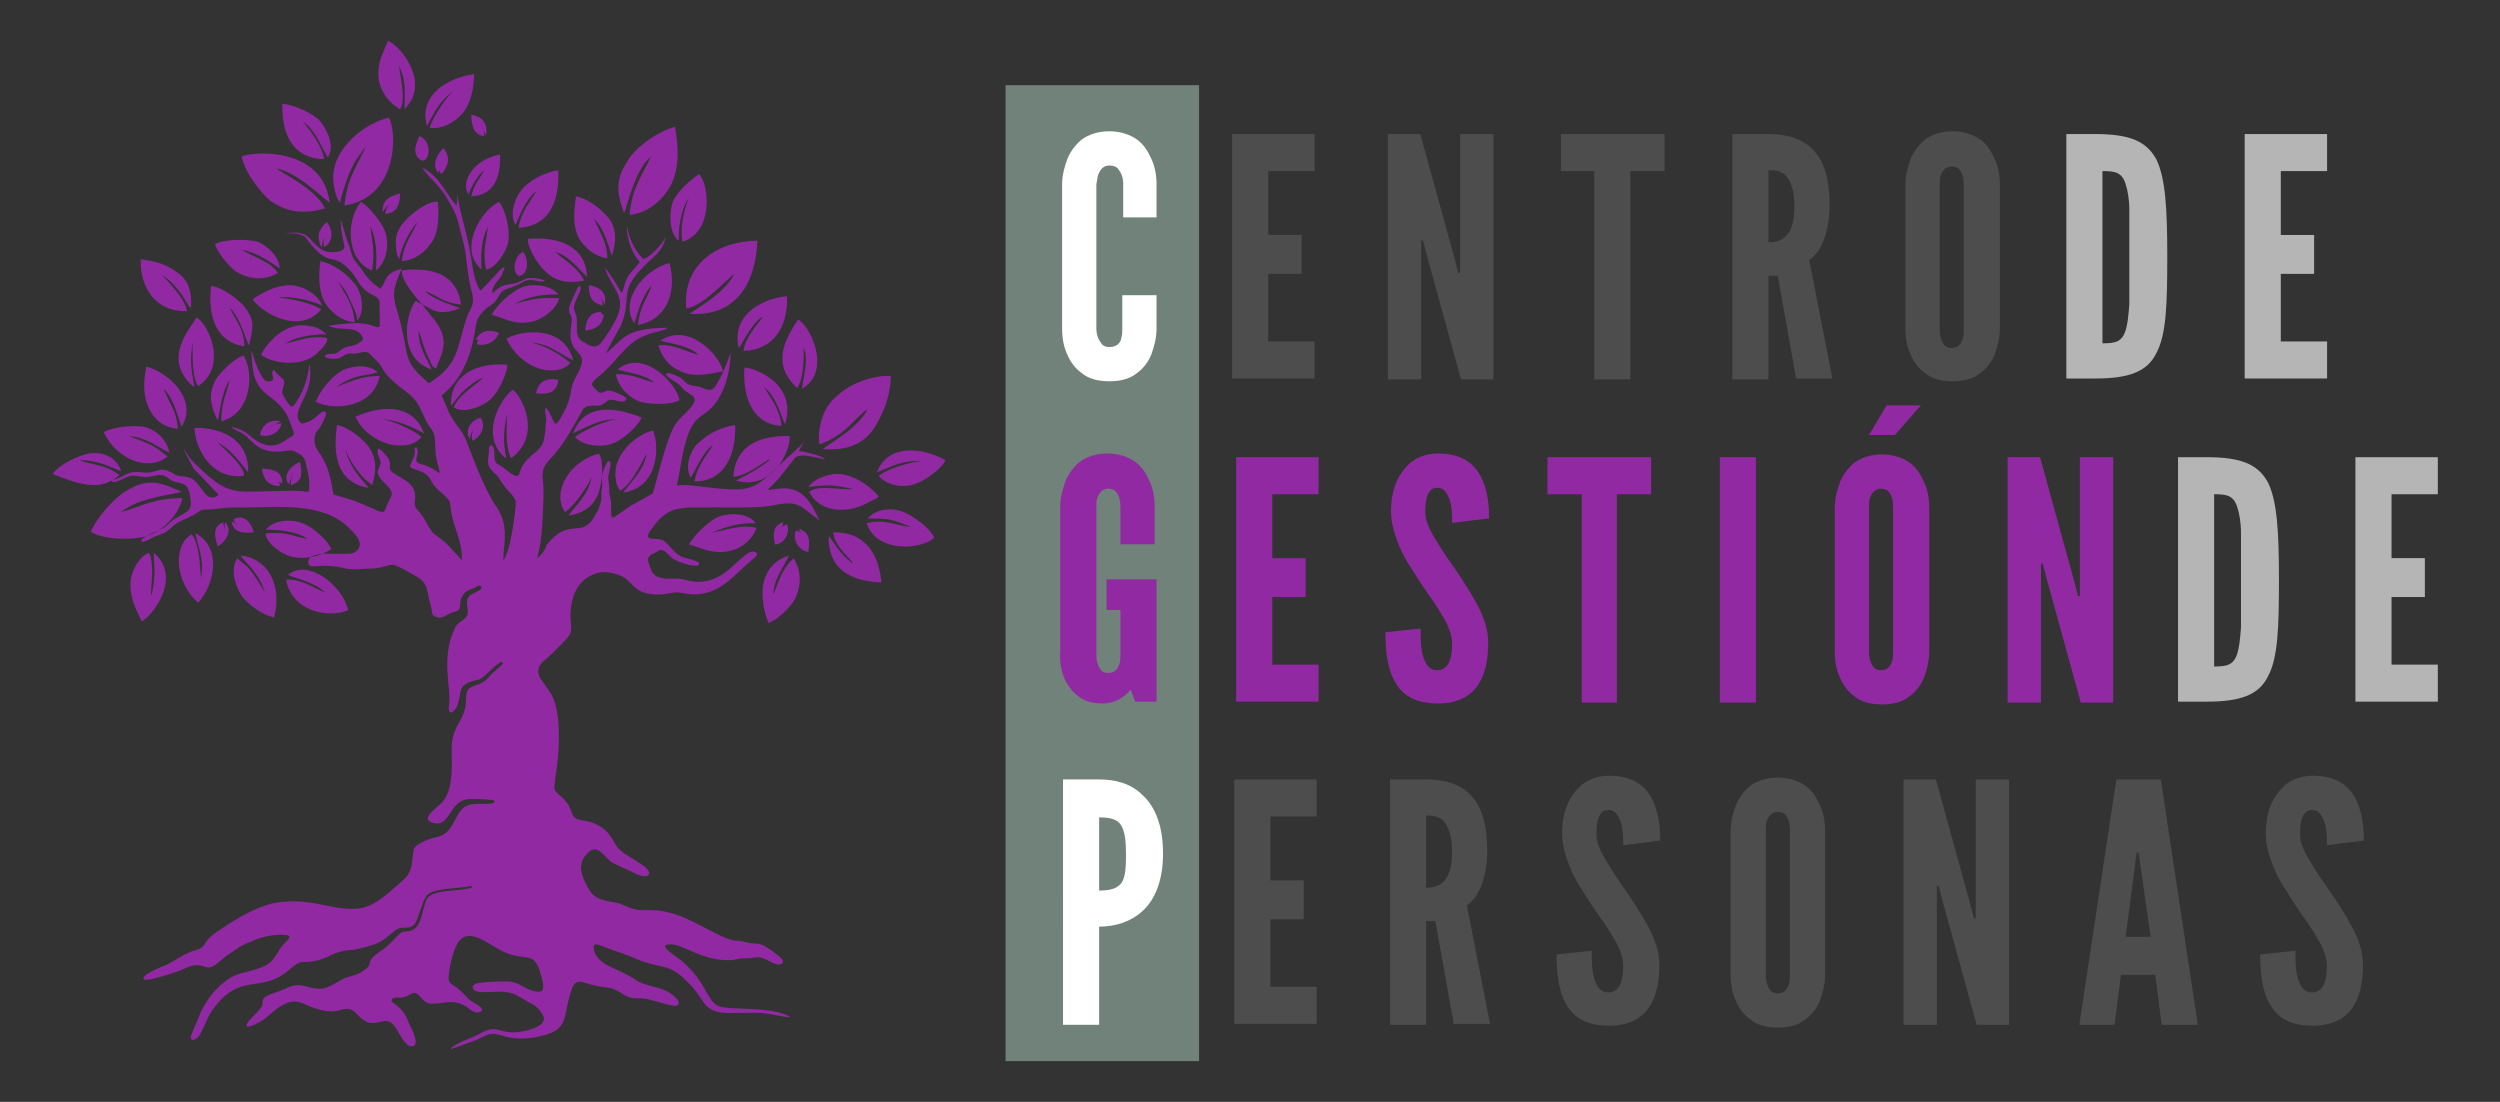 <svg xmlns="http://www.w3.org/2000/svg" xmlns:xlink="http://www.w3.org/1999/xlink" id="Capa_1" x="0px" y="0px" viewBox="0 0 270 119" style="enable-background:new 0 0 270 119;" xml:space="preserve"><rect x="0" y="0" width="270" height="119" fill="#333333" stroke="none"/><style type="text/css">	.st0{fill-rule:evenodd;clip-rule:evenodd;fill:#708279;}	.st1{fill-rule:evenodd;clip-rule:evenodd;fill:#9129A3;}	.st2{fill:#FFFFFF;}	.st3{fill:#4D4D4D;}	.st4{fill:#B5B5B5;}	.st5{fill:#9129A3;}</style><g>	<rect x="108.6" y="9.2" class="st0" width="20.9" height="105.4"></rect>	<path class="st1" d="M41.1,31.2c-1-0.7-1.4-1.1-2.1-2.2c-0.3-0.4-0.9-1-1-1.5c-0.1-0.3-0.1-0.3-0.2-0.7c-0.4-1-0.7-2.1-1-3.1  c0,2.8,1.1,3.2-0.4,3.5c-1.5,0.2-2-0.4-3-1.5c-0.6-0.7-1.8-0.6-2.6-0.5c-0.6,0.1,0.1,0,0.2,0c0.8,0,1.8,0,2.2,0.7  c2.5,3.3,2.6,1.1,4.6,3.3c0.7,0.7,1,1.8,2,2.4c1.4,0.8,1.2,0.5,1.2,2.2c0.1,2.7,0.1,1-2.8,1.1c-0.3,0-2.6,0.2-2.7,0.3  c1.2,0.6,2.9-0.1,3.6,1.1c0.2,0.4,0,0.5-0.3,0.7c-0.4,0.3-0.6,0.3-1,0.4c-1,0.1-1.2,0.8-1.7,0.8c-0.2,0-1.1,0-1,0.3  c0,0.2,1.2,0.4,1.7,0.1c0.5-0.3,0.7-0.5,1.2-0.4c0.6,0,0.8-0.1,1.3-0.2c0.5,0,0.6,0.2,1,0.6c0.5,0.5,0.7,0.6,1,1.2  c0.5,0.9,1.2,1.4,1.9,2c1.6,1.2,1.8,1.4,2.6,3.2c0.6,1.5,1.2,1.2,1.2,3c0,1,0.1,1.6,0.4,2.6c0.3,1.1-0.1,0-2-0.5  c-0.7-0.2-0.4-0.5-0.3-1.1c0.1-0.8-0.4-0.8-0.3-0.4c0.1,0.8-0.6,1.5-0.5,1.8c0.2,0.4,1.6,0.3,2.2,1.4c0.5,1,1,1.2,1.7,1.9  c0.5,0.4,0.4,0.8,0.5,1.4c0.3,2,1.2,3.2,1.2,5.4c-1-1-1.5-1.8-2.7-2.6c-0.9-0.6-1-1.4-1.6-2.2c-0.5-0.7-0.9-0.8-0.8-1.6  c0.3-1.8-1.1-2.2-2.3-3c-0.8-0.5,0-0.9-0.7-1.8c-0.2-0.2-1.2-1.5-1-0.4c0,0.4,0.4,0.9,0.3,1.2c-0.1,0.3-0.2,0.4-0.3,0.8  c0,1.1,1.6,1.6,1.5,2.5c0,0.2-0.4,0.9-0.5,1.1c-0.4,1.1-0.2,1-2.3,0.1c-1.5-0.7-2.6-0.9-3.5-1.2c-0.7-5.1-2.3-4.2-2-6.3  c0.1-0.6,0.5-0.7,0.7-1.2c0.1-0.2,0.6-1.1,0.5-1.3c-0.3-0.6-1,0.6-1.8,0.9c-0.3,0.1-0.8,0.4-1,0.1c-1.1-1.4,1.7-3,1-6.3  c-0.1,1.5-0.7,3.2-1.6,4.4c-0.4,0.5-0.5,0-0.8-0.3c-0.2-0.4-0.6-0.8-0.5-1.2c0.1-0.8,0.5-0.9-0.2-1.5c-0.2-0.2-0.4-0.3-0.6-0.6  c-0.2-0.3-0.3,0-0.3,0.3c0.1,0.4,0.3,0.7-0.3,0.8c-0.5,0-0.7-0.3-0.9-0.7c-1-1.7-1.1-3.8-1-1.7c0.2,4,2,3.4,3.6,5.7  c0.4,0.6,0.6,1.4,0.9,2.1c0.1,0.4-0.1,0.5-0.5,0.7c-0.6,0.4-0.9,0.7-1.7,0.8c-1.1,0.1-1.9-0.5-2.7-1.2c-0.7-0.6-2.3-1-1.6-0.6  c0.5,0.3,1.1,0.5,1.5,0.9c1.2,1.3,2.2,1.8,4.1,1.5c0.6-0.1,0.8-0.1,1.3,0.2c0.7,0.3,0.9,0.8,1,1.5c0.2,0.7,0.3,1.2,0.3,2  c0,1.1,0,0.6-1.6,0.6c-1.8,0-3.5,0.1-5.2,0.1c-2.3,0-3.5-1.1-5.1-2.6c-0.7-0.6-1.3-1.3-1.7-2.2c0.2,0.7,0.5,1.1,0.8,1.7  c0.3,0.6,0.2,0.5,0.7,1l1.8,1.9c0.1,0.1,0.5,0.5,0.5,0.5c-0.1,0.2-0.5,0.4-0.8,0.3c-0.6,0-1.1-1.1-1.5-1.5c-1-1.1-1.6-0.5-2.5-1  c-1.7-1.1-1.7,0.1-3.6-0.2c-1.4-0.2-1.7,0.5-2.9,0.8c-0.4,0.1-0.2,0.4,0.3,0.2c0.7-0.2,1.4-0.8,2.1-0.6c1,0.1,0.9,0.2,1.9,0  c1.6-0.4,1.3,0.5,2.6,0.7c0.9,0.2,1.1,0.4,1.3,1.3c0.3,1.8,0,1.7-1.6,2.6c-0.6,0.4-0.8,0.8-1.4,1.1c-0.4,0.2-2.1,0.9-2.2,1.2  c-0.2,0.6,1.1-0.2,1.3-0.3c1-0.4,1.3-0.4,2.1-1.2c0.5-0.5,2.1-1,2.7-1.5c0.5-0.4,0.8-0.2,1.5-0.3c1.2-0.1,1.4-0.2,2.6-0.2  c3.7,0.1,8.5-0.7,11.6,1.7c0.8,0.7,2.8,2.3,1.1,3.2c-0.8,0.4-5.1-0.5-4.9,1.1c0.1,0.8,1.4-0.1,4,0.6c1,0.2,1.9,0,2.9,0  c0.9,0,1.6-0.4,2.2-0.4c0.4,0,1.8,0.8,2.3,1.1c1.7,0.9,1.3,1.6,1.8,3.2c0.3,1-0.1,1.1,0.8,1.4c0.4,0.1,1-0.3,1.4-0.5  c0.2-0.1,0.7-0.1,0.9-0.4c0.2-0.3-0.1-1.1,0.6-1.8c0.3-0.3,0.9-0.4,1.2-0.6c0.1-0.1,0.5-0.3,0.6,0c0,0.5-1.1,0.6-1.4,1.1  c-0.5,0.8,0.3,1.4-0.3,2.2c-0.5,0.5-0.7,0.4-1.1,1c-1.7,3.3-0.4,6.8-0.7,8.4c-0.2,1.4,0.6,0.8,0.9,0.1c0.5-1.4,0-2.1,1.5-2.6  c0.6-0.2,0.9-0.1,1.4-0.6c0.2-0.1,1.6-1.6,1.9-1.5c0.5,0.1-0.9,1-1.2,1.4c-0.5,0.6-0.9,0.9-1.6,1.1c-1.9,0.6-0.3,1.5-1.8,4  c-1,1.7-0.8,2.5-0.8,4.4c0,1.3-0.1,3.2-1,4.2c-0.5,0.6-2.7,1.9-0.9,2.3c1.8,0.4,1.6-2.6,3.9-2.6c0.8,0,1.5,0,2.3,0.1  c0.5,0,0.4,0.3-0.1,0.4c-0.9,0.1-2.1-0.2-2.9,0.4c-1.1,0.9-1.1,2.8-2.9,3.2c-0.6,0.1-2.3,0.7-2.5,1.3c-0.3,1.3,0,2.3-1.1,3.3  c-1.4,1.2-2.9,2.8-4.7,3.1c-3,0.4-5.5-1.4-9.6-0.5c-2,0.5-4.4,2-6.1,3.2c-0.6,0.4-0.8,0.7-1.2,1.3c-0.3,0.5-1.1,0.5-1.6,0.8  c-0.8,0.3-1.6,0.9-2.4,1.3c-0.3,0.1-3.1,1.2-2.4,1.6c0.4,0.2,3.4-0.8,3.9-1c0.9-0.4,1.6-0.8,2.6-0.4c1,0.4,1.5-0.7,3-1.6  c0.6-0.4,1.1-0.8,1.8-1c1.1-0.6,2.9-1,4.1-0.8c0.6,0.1,0,0.6-0.3,0.9c-1.1,1.2-0.8,2-2.8,2.7c-1.4,0.5-2.3,0.4-3.6,1.4  c-1.3,1-2.3,2.4-2.9,4c-0.1,0.3-0.8,1.8-0.8,2c0,0.5,0.5,0.3,0.8,0c0.5-0.6,1-2.2,1.6-3c3.1-4.2,5.2-1.5,8.4-4.4  c1.3-1.1,1.1-0.5,2.5-0.8c1.7-0.3,1.9-1,3.9-1.2c0.7,0,1.6-0.3,2.3-0.5c1.9-0.5,2.4-2,3.5-1.9c1.3,0,1.3-0.5,1.8-1.9  c0.2-0.5,0.4-1.3,0.8-1.7c0.8-0.7,3.3-0.6,4.6-0.9c0.3,0,0.3,0.1,0,0.2c-1.2,0.4-4.1,0.1-4.7,1.2c-0.7,1.6-0.5,3.4-2.2,3.5  c-0.5,0-0.6,0.1-1,0.5c-0.7,0.7-1.1,1.2-1.9,1.7c-1.9,1.3-0.3,1.2-2,2.2c-0.7,0.4-1.2,0.4-1.9,0.7c-1.9,1-1.9,1.4-4.2,0.8  c-1.1-0.3-1.6,0.1-2.6,0.5c-0.5,0.2-1.8,0.5-1.9,1c-0.2,0.6,0.3,0.4-1,1.7c-1.8,1.8-0.1,1.2,1.1,0.4c1.3-1,2.5-2.5,4.3-1.7  c1.1,0.5,2.6,1.1,3.9,0.7c1.7-0.6,1.7,0.8,3,1.3c1.2,0.4,1.9-0.7,2.8,0.3c0.5,0.5,1.2,2.4,2,2.3c0.9-0.1,0-1.8-0.2-2.2  c-0.4-1-0.7-1.7-1.7-2.4c-0.3-0.2-0.5-0.4-0.1-0.6c0.5-0.2,0.8,0.2,1.8-0.4c1-0.7,1.1,1,2.3,1c1.5,0,2.4-0.6,3.9,0.4  c0.3,0.3,1,0.8,1.5,0.4c0.4-0.3-0.8-0.9-1-1c-0.8-0.6-1-1.1-1.9-1.7c-0.7-0.4-0.7-0.6-0.6-1.5c0.1-0.8,0.4-2.1,0.8-2.9  c1.1-2.3,3.4-0.1,5.1,0.7c2.6,1.2,3.4-0.5,4.2,3.2c0.2,1,0,1.3-1.1,1c-1-0.3-1.4-0.9-2.6-1c-0.6,0-3.1,0-3.6,0.3  c-0.5,0.2-0.2,0.7,0.3,0.8c1.2,0.2,3-0.3,4.2,0.4c0.6,0.3,1,0.6,1.6,0.9c0.6,0.3,1.1,0.9,1.3,1.4c0.4,1.2-2.4,1.7-3.2,1.7  c-1.8,0-1.9-0.9-3.8,0.2c-0.7,0.4-2.9,1.1-3,1.6c0.1,0,2.5-0.9,2.8-1c1.3-0.6,1.4-0.9,2.9-0.4c1.4,0.4,2.7,0.3,4,0  c3.1-0.7,2.4-2.1,3.2-4.6c0.2-0.7,0.4-1.5,1.4-1.2c2.8,0.9,2.5,0.1,4.5,1.4c0.9,0.5,1.4,0.2,2.4,0.4c0.6,0.1,2.9,0.9,3.2,0.7  c0.7-0.4-0.6-1.3-1-1.5c-1.1-0.6-2.5-0.6-3.5-1.3c-1.9-1.3-3.8-1.4-4.4-3c-0.4-1.3,0.6-0.7,1.4-0.4c1.1,0.4,2.1,0.7,3.2,1.2  c2.9,1.2,3.3,0.2,5.7,2.7c0.7,0.7,1,1.3,1.6,2.1c0.9,1.2,2.5,1,3.8,1s2.4-0.1,3.7,0.2c0,0,2.4,0.5,1.5,0.1c-2-1-6.2-0.6-7.4-1  c-1.5-0.5-1.4-3.2-5-5.6c-0.2-0.2-1.5-1-0.5-1.1c1.5-0.2,3.4,1.8,6.7,1.7c0.5,0,0.8-0.2,1.4-0.2c0.6,0,0.7,0,1.3-0.1  c1-0.2,2.1,1.1,2.8,0.7c0.6-0.4-0.7-1.1-1-1.4c-0.8-0.5-1-0.8-2-0.8c-0.6,0-1.1-0.3-1.8-0.3c-0.9,0-2.3-0.8-3.1-1.2  c-2.5-1.3-4.1-2.2-6.9-2.1c-1.9,0-1.9-0.7-3.6-0.9c-1.6-0.3-2.1-0.6-2.8-2.1c-0.6-1.2-0.7-2.3,0.4-3.3c0.9-0.8,1.6,0.4,2.3,1  c0.6,0.4,1.6,0.8,2.2,1.1c0.4,0.2,1.7,0.9,2,0.3c0.2-0.5-1.2-1.3-1.5-1.5c-0.8-0.5-1.7-0.9-2.2-1.8c-0.5-0.9-0.8-1.4-1.7-1.9  c-1.5-0.9-2.5-0.3-2.9-1.3c-0.3-0.8-0.3-0.9-0.9-1.6c-1.2-1.1-1.1-0.7-0.9-2.5c0.4-2.3,0.7-6.6-0.4-8.7c-0.4-0.8-1.3-1.7-1.4-2.2  c-0.3-1.1,0.6-1.5,1.3-2.2c0.5-0.5,2-1.9,2.1-2.3c0.2-0.6,0-1.3,0-2c0.1-2.1,0.8-3.9,2.9-4.5c0.9-0.3,2.7,0.1,3.3,0.8  c0.8,0.7,0.9,1.1,2.1,1.4c1,0.2,1.9,0.1,2.9-0.1c0.6-0.1,1.3,0.2,2.1,0.2c2.5,0,3.9-1.5,5.7-3.2c0.2-0.2,1.1-0.9,1.1-1  c0.2-0.3-0.2-0.5-0.6-0.4c-1.3,0.5-2.6,2.9-5.1,3.2c-1,0.1-1.2,0-2.1-0.2c-1-0.3-2.3,0.2-3.2-0.5c-0.4-0.3-0.5-1-0.7-1.5  c-0.1-0.3,0.1-0.5,0.3-0.7c0.1,0,1-0.5,1-0.5c0.4-0.1,1,0.6,1.3,0.9c0.7,0.5,3.1,1.2,2.9,0.5c-0.1-0.2-1.3-0.5-1.7-0.6  c-1-0.4-1.2-1-2-1.7c-0.6-0.5-1.5-0.1-1.8-0.5c-0.1-0.2,0.2-0.7,0.4-0.9c1.9-2.8,3.6-2.2,6.8-2.3c1.9,0,4.4,0.1,6.2-0.2  c2.9-0.6,2.9,0,5.1,1.6c-1-2.1-1.9-3.8-4.6-3.4c-1.4,0.2-1.1,0.3,0-0.9c0.4-0.4,1.9-2.4,2-2.5c0.7-0.5,2.4,0.1,3.2,0.2  c-0.3-0.4-2.2-0.8-2.8-0.9c0.2-0.7,1.6-2.1,0.6-1c-1,1-2.3,2.1-3.4,3.2c-2,1.9-2.8,2.1-5.5,1.9c-1.2-0.1-2.5-0.3-3.7-0.4  c-1.6-0.1-1.2,0.6-0.9-1.5c1.2-7.8,2.7-4.7,4.5-8.4c0.6-1.1,1-2.9,1-4.4c-0.4,1.2-1,2.7-1.7,3.7c-0.5,0.6-1,0.2-1.6,0  c-0.3-0.1-0.7-0.1-1-0.2c-0.5-0.1-0.7-0.5-1.1-0.8c-0.2-0.1-1.2-0.6-1.4-0.5c-0.7,0.2,1,0.9,1.4,1.4c0.5,0.6,0.5,0.5,1.1,0.9  c1.4,0.8-1.1,2.2-1.7,3.3c-1,1.6-2.2,6.9-2.4,7.4l-2.5,1.4c-1.8,1.2-2,1.7-2,0.5c0-0.3,0-0.5,0-0.8c0-0.6-0.2-0.8-0.2-1.4  c0-0.6,0-0.6-0.1-1.2c-0.1-0.6,0.4-1.5,0.2-1.9c-0.3-0.6-0.9,1.4-0.9,1.6c0,0.5,0.1,0.7,0,1.3c-0.2,1.1,0.2,0.6-0.3,2  c-0.1,0.4-0.4,0.7-0.5,1c-1.5,2.5-2.7-0.1-5.2,3.1C59,59.3,58.4,60,58,60.3c0.6-2,0.6-4.5,0.7-6.6c0-1,0-1.2-0.1-2.1  c-0.1-1.4,0.7-1.8,1.5-2.8c1-1.2,1.9-2.9,2.7-4.3c0.4-1,1.5-0.6,1.9-0.7c0.4-0.1,0.5-0.2,0.9-0.5c0.5-0.4,1.4,0.3,1.9,0  c0.6-0.4-0.8-0.8-1.2-1c-0.4-0.1-0.7-0.2-1,0c-0.6,0.3-0.7,0-1-0.3c-0.9-0.8,0-0.8,1.5-2.4c1.8-1.9,2.5-3.2,5.3-3.8  c0.4-0.1,0.7-0.2,1.1-0.4c-1.4,0-3.4,0.1-4.6,0.9c-0.9,0.6-1.4,1.3-2.2,1.9c0,0,1.4-2.7,1.6-2.9c1.5-3.5-0.6-3.6,3.1-7.1  c0.9-0.8,1.5-1.3,1.8-2.6c-0.5,0.9-1.5,2-2.4,2.4c-1-1-1.5-2.1-1.8-3.6c0,1.4,0.5,2.9,1.4,3.9c-1,1.3-1.3,1.1-1.8,3  c-0.2,0.9-0.4-0.5-2-2.4c0.9,2.6,2.7,3.2,0.9,6.2c-0.2,0.4-1.3,2.1-1.6,2.2c-0.4,0.3-1,0-1.3-0.2c-1.1-0.5-1-1.1-1-2.2  c0-0.6,0-0.7-0.2-1.2c-0.5-0.8,0.8-2.2,0.6-2.7c-0.2-0.4-0.5,0.5-0.7,0.9c-1.2,2.5,0,1.5-0.3,3.2c-0.1,0.9-0.2,1.5,0.2,2.3  c0.6,1,1.6,1,0.4,3.1c-0.9,1.6-0.4,1.7-1.1,3.4c-1.3,2.6-1.2,2-1.7,1c-0.1-0.3-0.8-1.5-0.6-0.3c0.2,1,0,1,0,1.9  c-0.2,1.3-0.1,1.6-1.5,2.7c-0.7,0.6-1,1-1.3,1.9c-0.2,0.9-1.5-0.5-1.9-0.7c-0.6-0.4-0.8-0.4-0.8-1.2c0-0.2,0-1.2-0.4-1.1  c-0.2,0-0.2,0.5-0.2,0.7c-0.1,1.1-0.3,1.5,0.6,2.3c0.5,0.4,0.6,0.8,1,1.3c0.3,0.5,1.3,1.3,1.3,1.8c0,1-0.5,4.4-0.9,5.4  c-0.4,0.9-0.5,1.5-0.4,0c0.2-2,0.3-3.2-0.8-4.9c-1.2-1.7-2.4-4.9-3.2-7c-0.5-1.4-1.5-2-2.1-3.6c-0.2-0.5-0.4-0.9-0.6-1.4  c2.4-1.9,3.3-4.7,3.7-7.6c0.1-0.6,0.4-1.1,0.9-1.6c0.6-0.6,1-0.5,1.5-1.4c0.6-1.2,0.9-0.6,2.8-1.7c0.8-0.4,1.1,0,1.9,0  c1.1,0-1-0.6-1.7-0.3c-0.5,0.2-0.7,0.4-1.2,0.5c-1,0.2-1.3,0.1-2.1,0.8c-0.4,0.5-0.4,0-0.2-0.4c0.2-0.5,0.7-0.9,0.9-1.3  c0-0.1,0.3-0.7,0.3-0.8c0-0.2-0.7,0.4-0.7,0.5c-0.6,0.6-1.2,1.3-1.9,2c-0.9-1.2-0.9-3.5-1.3-5c-0.3-1.7-1-3.6-1.2-5.5  c0,0.4,0,0.9-0.1,1.3c-1-1-1.8-3.2-3.7-4.1c0.7,1.1,1.7,1.7,2.6,3.2c1.4,2.3,1.1,2.2,1.8,4.7c0.5,1.9,0.4,3.7,1,5.7  c0.3,1.4-0.3,1.6-0.7,2.9c-1,3.2-0.8,4.8-4,6.8c-2.7-2.4-2.1-2.5-2.9-5.9c-0.7-3.3-1.5-3.2,0-6.5C41.5,29.6,41.9,30,41.1,31.2  L41.1,31.2z M50.6,21c0.2-0.6,1-2.2,1.7-2.6c-0.5,0.9-1.1,1.5-1.4,2.8c2.6-0.1,3.2-2.3,3.1-4.5C51.1,17.2,49.7,19.7,50.6,21  L50.6,21z M50.7,47.4l0.4-1.1c-0.1,0.5-0.2,0.7-0.1,1.3c0.8-0.3,1.6-1.5,0.9-2.5C51.1,45.3,50.1,46.2,50.7,47.4L50.7,47.4z   M30.4,45.7c-0.7,0.1-1,0.2-1.4,0.5l1.3-0.7c-1.8-0.4-2.2,1.3-2.2,1.4C28.1,47.2,30.1,47.3,30.4,45.7L30.4,45.7z M52.3,14.7  c0-0.6-0.2-0.8-0.4-1.3c0.1,0.3,0.4,0.9,0.6,1.2c0.2-1.4-0.5-2-1.6-2.2C50.9,13.6,51.2,14.6,52.3,14.7L52.3,14.7z M34.7,26.7  c0.1-0.2,0.1,0.1,0.2-1.1l0.1,1.1c1.3-0.8,0.7-2.3,0.3-2.7c-0.3,0.2-0.6,0.6-0.8,1C34.3,25.7,34.5,26.2,34.7,26.7L34.7,26.7z   M51.4,36.7c0.1,0,0.3,0.1,0.4,0c-0.3,0.3-0.2,0-0.3,0.5c1.2,0.2,1.9-0.3,2.4-1.2C53.3,35.6,51.9,35.5,51.4,36.7L51.4,36.7z   M23.5,59c0.7-0.3,1.8-1.7,0.8-2.6l-0.1,0.9c-0.1-0.6,0.1-0.2-0.1-0.8v-0.1C22.9,56.9,23.2,57.9,23.5,59L23.5,59z M41.3,22.9l0.8-1  c-0.3,0.5-0.4,0.6-0.5,1.2c1.2-0.1,1.6-0.9,1.6-2.2C42,21.2,41.3,21.6,41.3,22.9L41.3,22.9z M65.1,33c0-0.5-0.1-0.5-0.2-0.9  l0.4,0.8c0.3-1.3-0.5-1.9-1.7-2.1C63.6,32.1,63.9,32.7,65.1,33L65.1,33z M56,29.8c1,0,1.2-1.7,0.5-2.6c-0.8,0.3-1.2,1.7-0.7,2.4  C55.9,29.8,55.8,29.6,56,29.8L56,29.8z M63.2,35.7c1.1-0.1,1.9-0.6,2-1.7c-0.2-0.2,0,0.2-0.3-0.3C63.7,33.7,63.3,34.5,63.2,35.7  L63.2,35.7z M86.5,57.6c-0.2-0.2-0.3-0.4-0.6-0.2c-0.3,1.1,0.5,2.1,1.4,2.2c0.2-1.3,0.1-2.1-1-2.5C86.4,57.5,86.4,57.3,86.5,57.6  L86.5,57.6z M31.2,52.3c0.1-0.3,0.5-1.4,0.5-1.5c-0.1,0.6-0.3,0.8-0.3,1.6c1.2-0.4,1.3-1.1,1-2.5C31.5,50.2,30.4,51.4,31.2,52.3z   M83.7,58.8c0.8,0,1.7-1,1.3-2.2l-0.6,0.3c0.3-0.5,0.2-0.3,0.1-0.5C83.6,56.8,83.4,57.4,83.7,58.8L83.7,58.8z M25.2,56.1  c0.2,0.5,0.2,0.3,0.5,0.6l-0.7-0.4c0.2,1.2,1.1,1.3,2.4,1.2C27.2,56.6,26.4,55.4,25.2,56.1L25.2,56.1z M30.1,52.5  c0.1-0.2,0.3,0.2,0-0.5c0.4,0.3,0.3,0.2,0.4,0.1c-0.1-1.2-0.9-1.4-2.2-1.5C28.4,51.7,28.9,52.4,30.1,52.5L30.1,52.5z M47.3,18.6  c0.2,0,0,0.2,0.2-0.3c0.1,0.8-0.1,0.3,0.3,0.4c0.6-0.9,0.9-1.6,0.1-2.7C47.2,16.6,46.6,17.9,47.3,18.6L47.3,18.6z M57.9,42.5  c1.4,0.1,2.1-0.1,2.4-1.3L60.2,41C59,40.8,58.1,41.2,57.9,42.5L57.9,42.5z M45.3,14.7c-0.3,0.7-0.8,1.7-0.1,2.4  C46.2,18.2,47,15.4,45.3,14.7z M5.7,51.2c2.4,0.9,5,2.1,7.2,0.1c-1.6-1.2-3.2-1.1-4.3-1.6c1.9,0,3,0.6,4.5,1.2  c-0.5-1.5-2-2.2-3.6-1.9C8.4,49.2,6.2,50.3,5.7,51.2L5.7,51.2z M39.8,52.7c-0.1-0.2-0.9-1-1.5-1.9c-0.4-0.6-0.9-1.6-1-2.3  c0.3,1,1.5,2.8,2.4,3.5l0.5,0.4c0.5-1.7,0.5-3-0.5-4.3c-0.6-0.7-1.9-1.9-3.3-2.2C35.9,49.4,36.5,52.1,39.8,52.7L39.8,52.7z   M45.6,32.9c1.2,0.5,1.6,1.3,4.1,0.4c-0.4-0.2-2.8-0.9-3.6-1.7c-0.1-0.1-0.1-0.1-0.2-0.2c1.4,0.6,2,1.3,3.9,1.5  c-0.4-3.2-3-4.1-6.4-3.7C43.3,30.3,44.9,32.1,45.6,32.9l-0.7-0.4c-1,1.1-2.1,6.1,1.7,7.4c-0.6-1.4-1.4-2.4-1.4-4.2  c0.3,0.6,0.4,1.6,1.2,3.2c0.3,0.7,0.3,0.7,0.7,0.9c0.5-1.5,1.7-3-0.3-5.4L45.6,32.9z M26.4,37.4c-0.1-2.1-1-2.8-1.6-4.2  c1.3,1.3,1.8,3.8,2.1,4.1c0.5-2.1,0.6-2.8-0.6-4.3c-0.4-0.5-2.4-2.1-3.5-2.1C22.4,34.2,23.4,37,26.4,37.4L26.4,37.4z M61.9,46.8  c1.3-0.6,2.9-1.6,4.8-1.5c-1.2,0-3.9,1.3-4.6,1.9c0.9,1,3,1.2,4.3,0.6c1.1-0.5,2.5-1.8,2.9-2.7C66.1,43.8,63,43.7,61.9,46.8  L61.9,46.8z M83,67.3c1-0.4,2.4-1.7,2.9-2.7c0.7-1.5,0.6-3.1-0.2-4.3c-1.5,1.4-1.8,3.2-2.2,3.9c0.1-1.8,1.2-3,1.7-4.2  C82.1,61,81.8,64.2,83,67.3L83,67.3z M38.4,45c1.4,3.1,5.7,4,7.1,2.2c-0.5-0.6-3.7-2.1-4.5-1.9c1.7-0.1,3.6,0.9,4.8,1.5  C44.7,43.8,41.6,43.6,38.4,45L38.4,45z M43.1,28c0.3-1.5,1.2-3.2,2-4c-0.6,1.3-1.5,2.3-1.7,4.2c1.5-0.1,2.6-1.1,3.2-2  c0.8-1.1,0.8-2.8,0.7-4.4c-1-0.2-2.9,1.3-3.5,2c-0.9,0.9-1.2,1.9-1,3.1C42.8,27.3,42.9,27.6,43.1,28L43.1,28z M23.2,26.4  c0.4,1,1.6,2.5,2.4,3c1.4,0.8,2.9,0.9,4.4,0.1c-0.6-1.2-3-1.9-3.8-2.5c1.4,0.2,3.2,1.4,4,2c0-1.3-1.4-2.5-2.4-2.9  C26.7,25.8,24.1,25.8,23.2,26.4L23.2,26.4z M84.4,46c-0.2-1.9-1.1-2.9-1.9-4.2c1.4,1,1.9,3.4,2.3,4c1.4-4.6-3.8-6.2-4.4-6.1  C80.2,42.6,81.1,45.8,84.4,46L84.4,46z M21.7,62.4c-0.1-1.5-0.2-3.7-1-4.7c-2,1.1-1.9,5.1,0.7,7.4c1.9-2.1,2.5-6.1-0.3-7.5  C21.4,59.1,22.1,60.6,21.7,62.4L21.7,62.4z M20.2,33.6c-0.3-1.5-2-3.1-2.7-3.9c1.9,1.2,2.6,3.1,3.1,3.6c0.2-2-0.4-3.2-1.5-3.9  c-1-0.8-2.3-1.2-3.9-1.4C15.1,30.8,16.6,33.7,20.2,33.6L20.2,33.6z M65.6,27.9c0-1.7-0.9-2.9-1.4-4.2c1.1,0.9,1.7,3.6,1.9,3.9  c0.5-1.6,0.5-3.1-0.5-4.2c-0.8-0.9-2-1.9-3.4-2.2c-0.2,1.6-0.4,3,0.3,4.5C63.1,26.7,64.2,27.7,65.6,27.9L65.6,27.9z M74.4,58.8  c1.4,0.4,2.6,1.1,4.4,0.7c1.4-0.3,2.5-1.3,2.9-2.5c-1.8-0.4-3.3,0.3-4.8,0.5c1.6-0.6,2.6-1,4.7-1c-0.7-1.1-2.9-1.2-4.2-0.6  C76.4,56.4,74.9,57.9,74.4,58.8L74.4,58.8z M66.7,39.9c0.8,0.3,3,0.5,3.9,1.4c-1.6-0.4-2.2-0.9-4.1-0.9c0.3,1.4,1.3,2.4,2.4,2.9  c1,0.4,3.6,0.5,4.5-0.1C72.9,41.1,69.3,37.7,66.7,39.9L66.7,39.9z M40.2,29.2c0.3-2.2,0-2.8-0.2-4.8c0.7,1.7,0.7,2.8,0.6,4.8  c1.1-0.8,1.5-2.7,1-4.2c-0.5-1.2-1.8-2.7-2.6-3.2C37.3,23.8,37.4,28.2,40.2,29.2L40.2,29.2z M15.3,67.1c1-0.4,4.5-4.7,1.3-7.4  c0.1,1.8,0.2,3.1-0.3,4.7c0-1.3,0.4-3.4-0.2-4.7c-0.9,0.3-1.9,1.7-2,3.2C14,64.7,14.8,66,15.3,67.1L15.3,67.1z M53.1,34  c1.5,0.4,2.6,1.2,4.5,0.7c1.2-0.3,2.5-1.4,2.8-2.5c-2.1-0.1-2.9,0.1-4.8,0.6c1.5-0.8,2.8-1,4.7-1c-0.8-1-2.8-1.3-4.1-0.7  C55.1,31.6,53.6,33,53.1,34L53.1,34z M52,29.1c-0.1-1.6,0-3.4,0.7-4.6c-0.2,1.7-0.6,2.6-0.2,4.6c0.8,0,2.1-1.6,2.4-3  c0.2-1.4-0.3-3.4-1-4.3C51.8,22.8,49.5,27,52,29.1L52,29.1z M63.1,30.3c-0.8-1.6-2.4-2.3-3.1-3.1c1.6,0.5,2.6,2,3.4,2.7  c-0.1-3.2-2.9-4.4-6.4-4.1c0,1.1,1.2,2.9,1.8,3.4C59.8,30.3,61.2,30.7,63.1,30.3L63.1,30.3z M28.7,57.2c1.5,0,3.4,0.2,4.5,1  c-1.5-0.2-1.9-0.8-4.5-0.6c0,1,1.6,2.2,2.7,2.5c1.2,0.3,2.4,0.1,3.5-0.3l0.9-0.5c-0.5-1-1.8-2.2-2.9-2.7  C31.6,56,29.6,56.1,28.7,57.2L28.7,57.2z M67,53c0.6-0.4,1.1-1,1.6-1.8c0.2-0.3,1.1-1.9,1.2-2.2c-0.1,1.6-1.8,3.2-2.5,4.2  c4.2-0.6,3.8-5.7,3.2-6.7c-1.7,0.4-3.7,2.2-4,4.1C66.4,51.4,66.5,52.5,67,53L67,53z M94.7,51c1.6-0.6,2.7-1.3,4.8-1.2  c-1.3,0.1-3.8,0.9-4.6,1.6c0.8,1,2.7,1.4,4.1,0.8c1.1-0.4,2.8-1.7,3.1-2.5C99.6,48.3,95.9,47.9,94.7,51L94.7,51z M73.3,26  c0-2,0.3-3.3,1.1-4.7c-0.5,1.4-1,3.2-0.7,4.8c3.4-1,2.9-6.2,1.8-7.3c-1,0.7-2.1,1.6-2.8,2.9C72.2,23,72.3,25.3,73.3,26z M55.7,24.3  c0.3-0.9,1.3-3.1,2.2-3.6c-0.7,1.2-1.6,2.1-1.9,3.9c3.6-0.2,4.4-3.2,4.3-6.2c-1.5,0.2-2.9,1-3.8,1.9C55.5,21.4,55,23.3,55.7,24.3  L55.7,24.3z M19.2,46.3c-0.1-2-1-2.8-1.5-4.3c1,1,1.4,2.6,1.9,4.1c1.9-3-1.6-6-3.8-6.5c-0.3,1.6-0.4,3.1,0.3,4.5  C16.6,45.2,17.6,46.2,19.2,46.3L19.2,46.3z M54.7,49.5c-0.6-2.4,0-4,0-4.9c0.1,1.6-0.2,3.5,0.5,4.9c3.5-2.6,1-6.9,0.2-7.4  c-1,0.6-2.9,3.6-1.9,5.9C53.7,48.6,54.3,49.3,54.7,49.5L54.7,49.5z M26.3,51.4c0.4-0.8-2.4-3.2-2.8-3.6c1.2,0.5,2.5,2.2,3.3,3.2  c0.1-3.4-2.6-4.8-5.8-4.8C21.1,48.6,22.9,51.8,26.3,51.4L26.3,51.4z M23.5,45.4c0.2-0.4,0.4-3.2,1.3-4.3c-0.4,1.6-0.9,2.4-0.9,4.4  c3.4-0.9,3.5-5.4,2.4-7.1c-1,0.3-2.5,1.8-3,2.6C22.4,42.7,22.8,43.9,23.5,45.4L23.5,45.4z M87.3,52.6c2.2-0.3,2.8-0.2,4.8,0.2  c-1.1,0.2-3.6-0.5-4.7,0.3c0.8,1.8,3.2,2.5,5.7,1.5l1.6-0.8c0.1-0.1,0.1-0.1,0.2-0.2c-1.2-1.4-3.6-3-5.7-2.2  C88.4,51.6,87.6,52.1,87.3,52.6L87.3,52.6z M46.1,13.6c1.1-1.9,1.2-2.5,3-3.9c-0.7,0.5-2.3,2.8-2.7,4.1c1.6,0.2,2.9-0.8,3.6-1.6  c0.8-1,1.2-2.6,1.2-4.2C48.4,8.4,45.2,10.2,46.1,13.6L46.1,13.6z M71.3,36.8c0.6,0.2,3.2,0.5,4.1,1.5c-1.3-0.3-2.7-1.2-4.3-1  c0.4,1.3,1.2,2.3,2.4,2.8c1.6,0.7,2.9,0.3,4.6,0C77.6,38.1,74.2,34.8,71.3,36.8L71.3,36.8z M43.2,11.8c0.7-1,0-3.6-0.1-4.7  c0.8,1.8,0.6,2.7,0.6,4.7c0.4-0.5,0.8-0.9,1-1.7c0.7-2.4-1.6-5.2-2.8-5.7c-0.5,1.3-1.2,2.3-1,4.2C41.2,10.2,42.2,11.2,43.2,11.8  L43.2,11.8z M38.3,34.8c-0.1-1.9-1.1-3.1-1.8-4.4c0.5,0.6,0.9,1,1.2,1.8c0.4,0.8,0.8,1.6,0.9,2.4c0.8-0.9,0.6-3.1-0.5-4.2  c-0.9-1-2.1-1.9-3.5-2.2c-0.2,1.6-0.2,3.3,0.5,4.5C35.7,33.7,36.9,34.7,38.3,34.8L38.3,34.8z M68.5,34.9c0.2-0.4,0.7-2.9,1.9-4.1  c-0.5,1.5-1.3,2.2-1.5,4.3c2.9-0.5,4.3-3.3,3.4-6.7C69.4,29.2,66.9,32.5,68.5,34.9z M28.2,38.3c1,0.9,4.4,1.5,6.1-0.2  c0.3-0.3,1.2-1.1,1-1.6c-1.8-0.3-3,0.3-4.5,0.6c1.1-0.7,2.9-1,4.5-1c-0.7-0.5-1-0.8-1.9-0.9C31.1,34.7,29,36.7,28.2,38.3L28.2,38.3  z M11.2,46.7c1.4,2.9,4.8,4.3,6.9,2.6l-0.9-0.7c-1-0.7-2.2-1.1-3.3-1.5c1.9,0.1,3.3,1.3,4.4,1.8c-0.3-1.4-1.3-2.4-2.7-2.8  C14.6,45.9,12,46.1,11.2,46.7L11.2,46.7z M21,41.8c-0.4-2.3-0.5-2.6-0.2-4.9c0,1.3-0.1,3.8,0.6,4.8c3.3-2.2,1-6.9-0.2-7.4  c-0.6,1.2-3.6,4.2-0.6,7.2C20.8,41.7,20.7,41.6,21,41.8L21,41.8z M27.3,32.3c0.5,1.1,4.9,4.1,7.4,1.1c-1.1-0.7-3.2-1.1-4.7-1.3  c1.7-0.1,3.4,0.3,4.8,0.9c-0.4-1.1-1.9-2.1-3.4-2.2C29.7,30.8,28.4,31.6,27.3,32.3L27.3,32.3z M86.1,41.9c0.7-1,0.7-3,0.7-4.3  c0.6,1-0.1,3.5-0.2,4.4c3.3-1.9,0.9-6.8-0.4-7.5c-1,1.5-2.4,3.7-1.3,5.9C85.2,40.9,85.7,41.6,86.1,41.9L86.1,41.9z M79.8,37.6  c0.3-0.4,1.5-2.9,2.6-3.4c-0.7,1-1.9,2.2-2.1,3.7c3.2-0.1,4.8-2.5,4.7-5.9C82.4,32.2,78.9,34,79.8,37.6L79.8,37.6z M92.2,60.9  c-1.4-0.8-2.4-2.8-2.7-3c-0.1,3.5,2.3,4.9,5.7,5c-0.3-3.2-1.9-5.5-5.2-5.4C90.1,59,91.9,60.4,92.2,60.9L92.2,60.9z M61,55.3  c0.8-0.4,2.4-2.6,2.9-3.8c-0.4,2.1-1.8,3.1-2.5,4.2c1.6-0.3,2.5-0.9,3.1-2.1c0.5-1,0.8-3.6,0.2-4.6C61.7,49.7,59.5,53,61,55.3  L61,55.3z M54.7,36.6c1.7,3.5,5.5,4.2,6.9,2.6c-1.1-0.9-2.5-1.8-4.2-2.2c1.9,0.1,3.3,1.4,4.5,1.9C60.8,34.7,55.5,35.9,54.7,36.6z   M93.7,56c2.7,0,2.5,0.1,4.7,0.9c-1.6-0.1-2.8-0.9-4.8-0.4c1,3.2,5.8,2.9,7.3,1.6c-0.4-1-1.9-2.1-2.9-2.6  C96.6,54.7,94.6,54.9,93.7,56L93.7,56z M48.7,43.8c0.6-0.6,0.9-1.2,1.5-1.7c0.6-0.5,1.3-1.1,2-1.3c-1,0.9-2.7,1.9-3.2,3.2  c1.3,0.8,3.4-0.3,4-0.9c0.6-0.5,1.7-2.4,1.8-3.7C51.5,39.1,48.6,40.5,48.7,43.8L48.7,43.8z M74.6,51.6c0.4-0.6,1.4-3,2.4-3.5  c-0.7,1.1-1.7,2.2-2,3.9c3.4,0,4.5-3.1,4.4-6.1c-1.5,0.2-3,1-3.8,1.8C74.8,48.2,73.8,50.2,74.6,51.6L74.6,51.6z M28.6,64  c-0.4-0.8-1.3-2.2-2-2.9l-1-0.8c-0.8,1.3-0.1,3.2,0.6,4.2c0.7,0.8,1.9,1.8,3.4,2.2c0.9-3.4-0.6-6.4-3.6-6.7  C26.3,60.6,28,61.8,28.6,64L28.6,64z M34.1,43.4c2,1,6.3,0.6,6.9-2.8c-2,0-3.1,0.6-4.7,1.2c2.2-1.5,3-1.1,4.5-1.6  c-1.1-1-3.2-0.7-4.3,0.1C35.7,40.9,34.6,42.1,34.1,43.4L34.1,43.4z M35,17.2c-0.2-1.5-1.6-3.2-2.3-4.1c1.4,1,1.9,2.6,2.7,3.9  c0.9-1.3-0.3-3.4-1-4.1c-0.8-0.7-2.4-1.5-3.9-1.7C30.4,14.5,31.6,17.1,35,17.2L35,17.2z M31.1,62.1c0.9,0.4,3,0.8,4,1.9  c-1.2-0.5-2.6-1.5-4.2-1.4c0.6,3.5,4.7,4.2,6.7,3.3C37.1,63.4,33.3,60.2,31.1,62.1z M79.2,51.5c1.6-0.2,2.8-1.3,3.9-1.9  c-0.2,0.4,0,0.1-0.4,0.4c-1.3,1-2.9,1.7-3.2,1.9c3.7,1.1,5.8-2.8,5.8-4.8C81.9,47,79.4,48.2,79.2,51.5L79.2,51.5z M9.8,57.4  c1.1,0.9,4.8,1,6.3,0.4c1.6-0.6,3.2-2.2,3.6-4c-3.3,0-4.6,1-6.6,1.5c1.8-1.6,5.9-1.9,6.5-2.2c-1.8-0.7-3.3-1.8-6.1,0  C12.2,53.9,10.5,55.9,9.8,57.4L9.8,57.4z M67.4,23c0.3-0.5,1.1-4.6,2.9-6.1c-0.8,1.8-2.1,3.4-2.3,6.3c2.1-0.2,3.6-1.7,4.4-3.1  c1-1.9,0.9-4.2,0.5-6.4c-1.9,0.5-4,2.1-4.8,3.2C66.6,19,66.4,20.4,67.4,23L67.4,23z M74.1,33.3c1.9-0.2,4.6-3.4,5.2-3.7  c-1.1,2.2-4.6,4-4.8,4.3c5.1,0.3,7.1-3.4,7.3-7.9C77.8,26,73.7,28.3,74.1,33.3z M88.5,48c2.9-1,4.1-3.2,5.2-3.8  c-1.1,2.2-4.7,4-4.8,4.3c2.7,0.2,4.3-0.6,5.4-2.1c1-1.5,1.9-3.6,1.9-5.8c-2-0.1-4.4,0.9-5.5,1.9c-0.7,0.6-1.2,1-1.7,2.1  C88.6,45.5,88.3,46.9,88.5,48z M26.1,16.9c0.4,1.9,2.1,3.9,3,4.7c1.7,1.3,3.7,1.6,6,0.9c-1.1-2.2-4.7-3.8-5.2-4.3  c2,0.4,4.1,2.4,5.7,3.7C34.9,15.9,27.5,16.3,26.1,16.9L26.1,16.9z M36.7,21.9c0.4-1.5,1-3.5,1.8-4.7l1-1.4c-0.7,1.8-2,3.2-2.3,6.4  c5.8-0.9,5.7-7.9,4.8-9.5c-2.6,0.6-5.8,3.2-6,6.1C35.9,19.7,36.2,21.2,36.7,21.9L36.7,21.9z"></path>	<g>		<g>			<g transform="translate(29.707, 576.878)">				<g>					<path class="st2" d="M95.2-545v3.6c0,1.1-0.3,2.1-0.6,2.9c-0.3,0.7-0.8,1.4-1.5,1.9c-0.7,0.6-1.7,0.9-3,0.9      c-1.3,0-2.3-0.3-3-0.9c-0.7-0.5-1.2-1.2-1.5-1.9c-0.4-0.8-0.6-1.8-0.6-2.9v-15.6c0-1,0.3-2,0.6-2.8c0.3-0.7,0.8-1.4,1.5-2      c0.7-0.5,1.7-0.9,3-0.9c1.3,0,2.3,0.4,3,0.9c0.7,0.5,1.2,1.3,1.5,2c0.4,0.8,0.6,1.8,0.6,2.8v3.6h-3.6v-3.6      c0-0.7-0.2-1.2-0.6-1.7c-0.2-0.2-0.5-0.3-0.9-0.3c-0.7,0-1,0.5-1.2,1c-0.1,0.3-0.1,0.6-0.2,1v15.6c0,0.8,0.3,1.3,0.6,1.7      c0.2,0.2,0.4,0.3,0.8,0.3c0.8,0,1.2-0.4,1.3-1c0.1-0.3,0.1-0.6,0.1-1v-3.6H95.2z"></path>				</g>			</g>		</g>		<g>			<g transform="translate(74.471, 576.878)">				<g>					<path class="st3" d="M58.6-562.4h8.9v4h-5v6.9h3.6v4.2h-3.6v7.3h5v4h-8.9V-562.4z"></path>				</g>			</g>		</g>		<g>			<g transform="translate(115.791, 576.878)">				<g>					<path class="st3" d="M38.2-549.7l-0.3-1.2h-0.2v15h-3.6v-26.5h3.5l3.8,13.8l0.3,1.2h0.2v-15h3.6v26.5H42L38.2-549.7z"></path>				</g>			</g>		</g>		<g>			<g transform="translate(164.881, 576.878)">				<g>					<path class="st3" d="M3.7-558.4v-4h11.2v4h-3.7v22.5H7.3v-22.5H3.7z"></path>				</g>			</g>		</g>		<g>			<g transform="translate(206.996, 576.878)">				<g>					<path class="st3" d="M-13-535.9l-2-11.2h-1v11.2h-3.9v-26.5h3.9c4.6,0,6.6,2.6,6.6,7.6c0,2.6-0.7,5-2.2,6l2.5,12.8H-13z       M-16-550.7c0.5,0,1.3-0.1,1.8-0.6c0.6-0.5,1-1.5,1-3.3c0-1.9-0.5-2.9-1-3.4c-0.6-0.5-1.3-0.5-1.8-0.5V-550.7z"></path>				</g>			</g>		</g>		<g>			<g transform="translate(253.084, 576.878)">				<g>					<path class="st3" d="M-37.1-541.4c0,1.1-0.3,2.1-0.6,2.9c-0.3,0.7-0.8,1.4-1.5,1.9c-0.7,0.6-1.7,0.9-3,0.9      c-1.3,0-2.3-0.3-3-0.9c-0.7-0.5-1.2-1.2-1.5-1.9c-0.4-0.8-0.6-1.8-0.6-2.9v-15.6c0-1,0.3-2,0.6-2.8c0.3-0.7,0.8-1.4,1.5-2      c0.7-0.5,1.7-0.9,3-0.9c1.3,0,2.3,0.4,3,0.9c0.7,0.5,1.2,1.3,1.5,2c0.4,0.8,0.6,1.8,0.6,2.8V-541.4z M-41-556.9      c0-0.7-0.1-1.2-0.5-1.7c-0.2-0.2-0.5-0.3-0.8-0.3c-0.7,0-1,0.5-1.2,1c-0.1,0.3-0.1,0.6-0.1,1v15.6c0,0.8,0.2,1.3,0.5,1.7      c0.2,0.2,0.4,0.3,0.8,0.3c0.7,0,1-0.4,1.2-1c0.1-0.3,0.1-0.6,0.1-1V-556.9z"></path>				</g>			</g>		</g>		<g>			<g transform="translate(326.366, 576.878)">				<g>					<path class="st4" d="M-103.2-535.9v-26.5h3.1c3.6,0,5.5,0.7,6.6,2.7c1,2,1.2,5.3,1.2,10.5s-0.1,8.5-1.2,10.5      c-1,2-3,2.7-6.6,2.7H-103.2z M-99.3-539.8c1.3,0,2.1-0.1,2.5-1.4c0.2-0.6,0.3-1.5,0.4-2.8c0-1.3,0-3,0-5.1c0-2.2,0-3.9,0-5.1      c0-1.2-0.2-2.2-0.4-2.8c-0.4-1.3-1.2-1.4-2.5-1.4V-539.8z"></path>				</g>			</g>		</g>		<g>			<g transform="translate(373.425, 576.878)">				<g>					<path class="st4" d="M-131-562.4h8.9v4h-5v6.9h3.6v4.2h-3.6v7.3h5v4h-8.9V-562.4z"></path>				</g>			</g>		</g>		<g>			<g>				<g>					<g transform="translate(29.707, 662.378)">						<g>							<path class="st5" d="M91.3-603.5v-4.1c0-0.7-0.1-1.2-0.5-1.7c-0.2-0.2-0.5-0.3-0.8-0.3c-0.7,0-1,0.5-1.2,1        c-0.1,0.3-0.1,0.6-0.1,1v15.9c0,0.8,0.2,1.3,0.5,1.7c0.2,0.2,0.4,0.3,0.8,0.3c0.7,0,1-0.4,1.2-1c0.1-0.3,0.1-0.6,0.1-1v-4.8        h-1.5v-3.3h5.4v13.2h-2.3l-0.5-1.3c-0.7,0.9-1.8,1.5-3,1.5s-2.1-0.3-2.8-0.9c-0.6-0.5-1.1-1.2-1.4-1.9        c-0.3-0.8-0.5-1.8-0.4-2.9v-15.6c0-1,0.3-2,0.6-2.8c0.3-0.7,0.8-1.4,1.5-2c0.7-0.5,1.7-0.9,3-0.9c1.3,0,2.3,0.4,3,0.9        c0.7,0.5,1.2,1.3,1.5,2c0.4,0.8,0.6,1.8,0.6,2.8v4.1H91.3z"></path>						</g>					</g>				</g>				<g>					<g transform="translate(75.707, 662.378)">						<g>							<path class="st5" d="M57.8-613h8.9v4h-5v6.9h3.6v4.2h-3.6v7.3h5v4h-8.9V-613z"></path>						</g>					</g>				</g>				<g>					<g transform="translate(117.027, 662.378)">						<g>							<path class="st5" d="M39.8-605.9c0-0.9,0-1.8-0.3-2.6c-0.3-0.7-0.6-1.2-1.3-1.2c-1,0-1.3,1.1-1.3,2.6c0,0.9,0.4,1.8,1,2.8        c0.6,1,1.3,2.1,2.1,3.2c0.9,1.3,1.8,2.7,2.5,4c0.7,1.3,1.2,2.7,1.2,4.1c0,1.8-0.3,3.4-1.1,4.6c-0.8,1.2-2.2,2-4.3,2        c-2.5,0-3.9-0.9-4.7-2.4c-0.8-1.4-1-3.3-1-5.3l3.8-0.4c0,1.1,0,2.2,0.3,3.1c0.3,0.9,0.7,1.4,1.5,1.4c1.2,0,1.6-1.2,1.6-2.9        c0-0.9-0.4-1.9-1-2.9c-0.3-0.5-0.6-1-1-1.6c-0.8-1.1-1.6-2.3-2.4-3.6c-0.9-1.3-1.5-2.7-1.9-4.1c-0.2-0.7-0.3-1.4-0.3-2.1        c0-1.4,0.3-3,1.2-4.2c0.8-1.2,2.1-2,3.9-2c2.3,0,3.7,0.9,4.5,2.3c0.8,1.4,1,3.2,1,4.7L39.8-605.9z"></path>						</g>					</g>				</g>				<g>					<g transform="translate(161.526, 662.378)">						<g>							<path class="st5" d="M5.6-609v-4h11.2v4h-3.7v22.5H9.3V-609H5.6z"></path>						</g>					</g>				</g>				<g>					<g transform="translate(203.641, 662.378)">						<g>							<path class="st5" d="M-17.9-613h3.9v26.5h-3.9V-613z"></path>						</g>					</g>				</g>				<g>					<g transform="translate(234.455, 662.378)">						<g>							<path class="st5" d="M-27-618.6l-2.8,3.2h-2.8l1.9-3.2H-27z M-26.1-592c0,1.1-0.3,2.1-0.6,2.9c-0.3,0.7-0.8,1.4-1.5,1.9        c-0.7,0.6-1.7,0.9-3,0.9c-1.3,0-2.3-0.3-3-0.9c-0.7-0.5-1.2-1.2-1.5-1.9c-0.4-0.8-0.6-1.8-0.6-2.9v-15.6c0-1,0.3-2,0.6-2.8        c0.3-0.7,0.8-1.4,1.5-2c0.7-0.5,1.7-0.9,3-0.9c1.3,0,2.3,0.4,3,0.9c0.7,0.5,1.2,1.3,1.5,2c0.4,0.8,0.6,1.8,0.6,2.8V-592z         M-30-607.6c0-0.7-0.1-1.2-0.5-1.7c-0.2-0.2-0.5-0.3-0.8-0.3c-0.7,0-1,0.5-1.2,1c-0.1,0.3-0.1,0.6-0.1,1v15.6        c0,0.8,0.2,1.3,0.5,1.7c0.2,0.2,0.4,0.3,0.8,0.3c0.7,0,1-0.4,1.2-1c0.1-0.3,0.1-0.6,0.1-1V-607.6z"></path>						</g>					</g>				</g>				<g>					<g transform="translate(279.925, 662.378)">						<g>							<path class="st5" d="M-59-600.3l-0.3-1.2h-0.2v15h-3.6V-613h3.5l3.8,13.8l0.3,1.2h0.2v-15h3.6v26.5h-3.5L-59-600.3z"></path>						</g>					</g>				</g>			</g>		</g>		<g>			<g transform="translate(356.827, 662.378)">				<g>					<path class="st4" d="M-121.6-586.6V-613h3.1c3.6,0,5.5,0.7,6.6,2.7c1,2,1.2,5.3,1.2,10.5s-0.1,8.5-1.2,10.5c-1,2-3,2.7-6.6,2.7      H-121.6z M-117.7-590.4c1.3,0,2.1-0.1,2.5-1.4c0.2-0.6,0.3-1.5,0.4-2.8c0-1.3,0-3,0-5.1c0-2.2,0-3.9,0-5.1      c0-1.2-0.2-2.2-0.4-2.8c-0.4-1.3-1.2-1.4-2.5-1.4V-590.4z"></path>				</g>			</g>		</g>		<g>			<g transform="translate(403.886, 662.378)">				<g>					<path class="st4" d="M-149.5-613h8.9v4h-5v6.9h3.6v4.2h-3.6v7.3h5v4h-8.9V-613z"></path>				</g>			</g>		</g>		<g>			<g transform="translate(29.707, 747.878)">				<g>					<path class="st2" d="M85.1-663.7H89c1.7,0,3.4,0.4,4.7,1.7c1.3,1.2,2.2,3.2,2.2,6.3c0,3-0.9,5-2.2,6.2c-1.3,1.2-3,1.7-4.7,1.7      v10.6h-3.9V-663.7z M89-651.7c1.2,0,1.9-0.2,2.4-0.8c0.4-0.6,0.5-1.5,0.5-3c0-1.5-0.1-2.5-0.5-3.2s-1.2-0.9-2.4-0.9V-651.7z"></path>				</g>			</g>		</g>		<g>			<g transform="translate(75.001, 747.878)">				<g>					<path class="st3" d="M58.3-663.7h8.9v4h-5v6.9h3.6v4.2h-3.6v7.3h5v4h-8.9V-663.7z"></path>				</g>			</g>		</g>		<g>			<g transform="translate(116.321, 747.878)">				<g>					<path class="st3" d="M40.7-637.2l-2-11.2h-1v11.2h-3.9v-26.5h3.9c4.6,0,6.6,2.6,6.6,7.6c0,2.6-0.7,5-2.2,6l2.5,12.8H40.7z       M37.7-652c0.5,0,1.3-0.1,1.8-0.6c0.6-0.5,1-1.5,1-3.3c0-1.9-0.5-2.9-1-3.4c-0.6-0.5-1.3-0.5-1.8-0.5V-652z"></path>				</g>			</g>		</g>		<g>			<g transform="translate(162.409, 747.878)">				<g>					<path class="st3" d="M12.9-656.6c0-0.9,0-1.8-0.3-2.6c-0.3-0.7-0.6-1.2-1.3-1.2c-1,0-1.3,1.1-1.3,2.6c0,0.9,0.4,1.8,1,2.8      c0.6,1,1.3,2.1,2.1,3.2c0.9,1.3,1.8,2.7,2.5,4c0.7,1.3,1.2,2.7,1.2,4.1c0,1.8-0.3,3.4-1.1,4.6c-0.8,1.2-2.2,2-4.3,2      c-2.5,0-3.9-0.9-4.7-2.4c-0.8-1.4-1-3.3-1-5.3l3.8-0.4c0,1.1,0,2.2,0.3,3.1c0.3,0.9,0.7,1.4,1.5,1.4c1.2,0,1.6-1.2,1.6-2.9      c0-0.9-0.4-1.9-1-2.9c-0.3-0.5-0.6-1-1-1.6c-0.8-1.1-1.6-2.3-2.4-3.6c-0.9-1.3-1.5-2.7-1.9-4.1c-0.2-0.7-0.3-1.4-0.3-2.1      c0-1.4,0.3-3,1.2-4.2c0.8-1.2,2.1-2,3.9-2c2.3,0,3.7,0.9,4.5,2.3c0.8,1.4,1,3.2,1,4.7L12.9-656.6z"></path>				</g>			</g>		</g>		<g>			<g transform="translate(206.908, 747.878)">				<g>					<path class="st3" d="M-9.8-642.6c0,1.1-0.3,2.1-0.6,2.9c-0.3,0.7-0.8,1.4-1.5,1.9c-0.7,0.6-1.7,0.9-3,0.9c-1.3,0-2.3-0.3-3-0.9      c-0.7-0.5-1.2-1.2-1.5-1.9c-0.4-0.8-0.6-1.8-0.6-2.9v-15.6c0-1,0.3-2,0.6-2.8c0.3-0.7,0.8-1.4,1.5-2c0.7-0.5,1.7-0.9,3-0.9      c1.3,0,2.3,0.4,3,0.9c0.7,0.5,1.2,1.3,1.5,2c0.4,0.8,0.6,1.8,0.6,2.8V-642.6z M-13.6-658.2c0-0.7-0.1-1.2-0.5-1.7      c-0.2-0.2-0.5-0.3-0.8-0.3c-0.7,0-1,0.5-1.2,1c-0.1,0.3-0.1,0.6-0.1,1v15.6c0,0.8,0.2,1.3,0.5,1.7c0.2,0.2,0.4,0.3,0.8,0.3      c0.7,0,1-0.4,1.2-1c0.1-0.3,0.1-0.6,0.1-1V-658.2z"></path>				</g>			</g>		</g>		<g>			<g transform="translate(252.378, 747.878)">				<g>					<path class="st3" d="M-42.7-651l-0.3-1.2h-0.2v15h-3.6v-26.5h3.5l3.8,13.8l0.3,1.2h0.2v-15h3.6v26.5h-3.5L-42.7-651z"></path>				</g>			</g>		</g>		<g>			<g transform="translate(301.467, 747.878)">				<g>					<path class="st3" d="M-76.9-637.2l4-26.5h4.8l4,26.5H-68l-0.7-5.4h-3.7l-0.7,5.4H-76.9z M-70.4-655.1l-0.1-0.7h-0.2l-0.1,0.7      l-1.1,8.4h2.7L-70.4-655.1z"></path>				</g>			</g>		</g>		<g>			<g transform="translate(348.703, 747.878)">				<g>					<path class="st3" d="M-97.4-656.6c0-0.9,0-1.8-0.3-2.6c-0.3-0.7-0.6-1.2-1.3-1.2c-1,0-1.3,1.1-1.3,2.6c0,0.9,0.4,1.8,1,2.8      c0.6,1,1.3,2.1,2.1,3.2c0.9,1.3,1.8,2.7,2.5,4c0.7,1.3,1.2,2.7,1.2,4.1c0,1.8-0.3,3.4-1.1,4.6c-0.8,1.2-2.2,2-4.3,2      c-2.5,0-3.9-0.9-4.7-2.4c-0.8-1.4-1-3.3-1-5.3l3.8-0.4c0,1.1,0,2.2,0.3,3.1c0.3,0.9,0.7,1.4,1.5,1.4c1.2,0,1.6-1.2,1.6-2.9      c0-0.9-0.4-1.9-1-2.9c-0.3-0.5-0.6-1-1-1.6c-0.8-1.1-1.6-2.3-2.4-3.6c-0.9-1.3-1.5-2.7-1.9-4.1c-0.2-0.7-0.3-1.4-0.3-2.1      c0-1.4,0.3-3,1.2-4.2c0.8-1.2,2.1-2,3.9-2c2.3,0,3.7,0.9,4.5,2.3c0.8,1.4,1,3.2,1,4.7L-97.4-656.6z"></path>				</g>			</g>		</g>	</g></g></svg>
